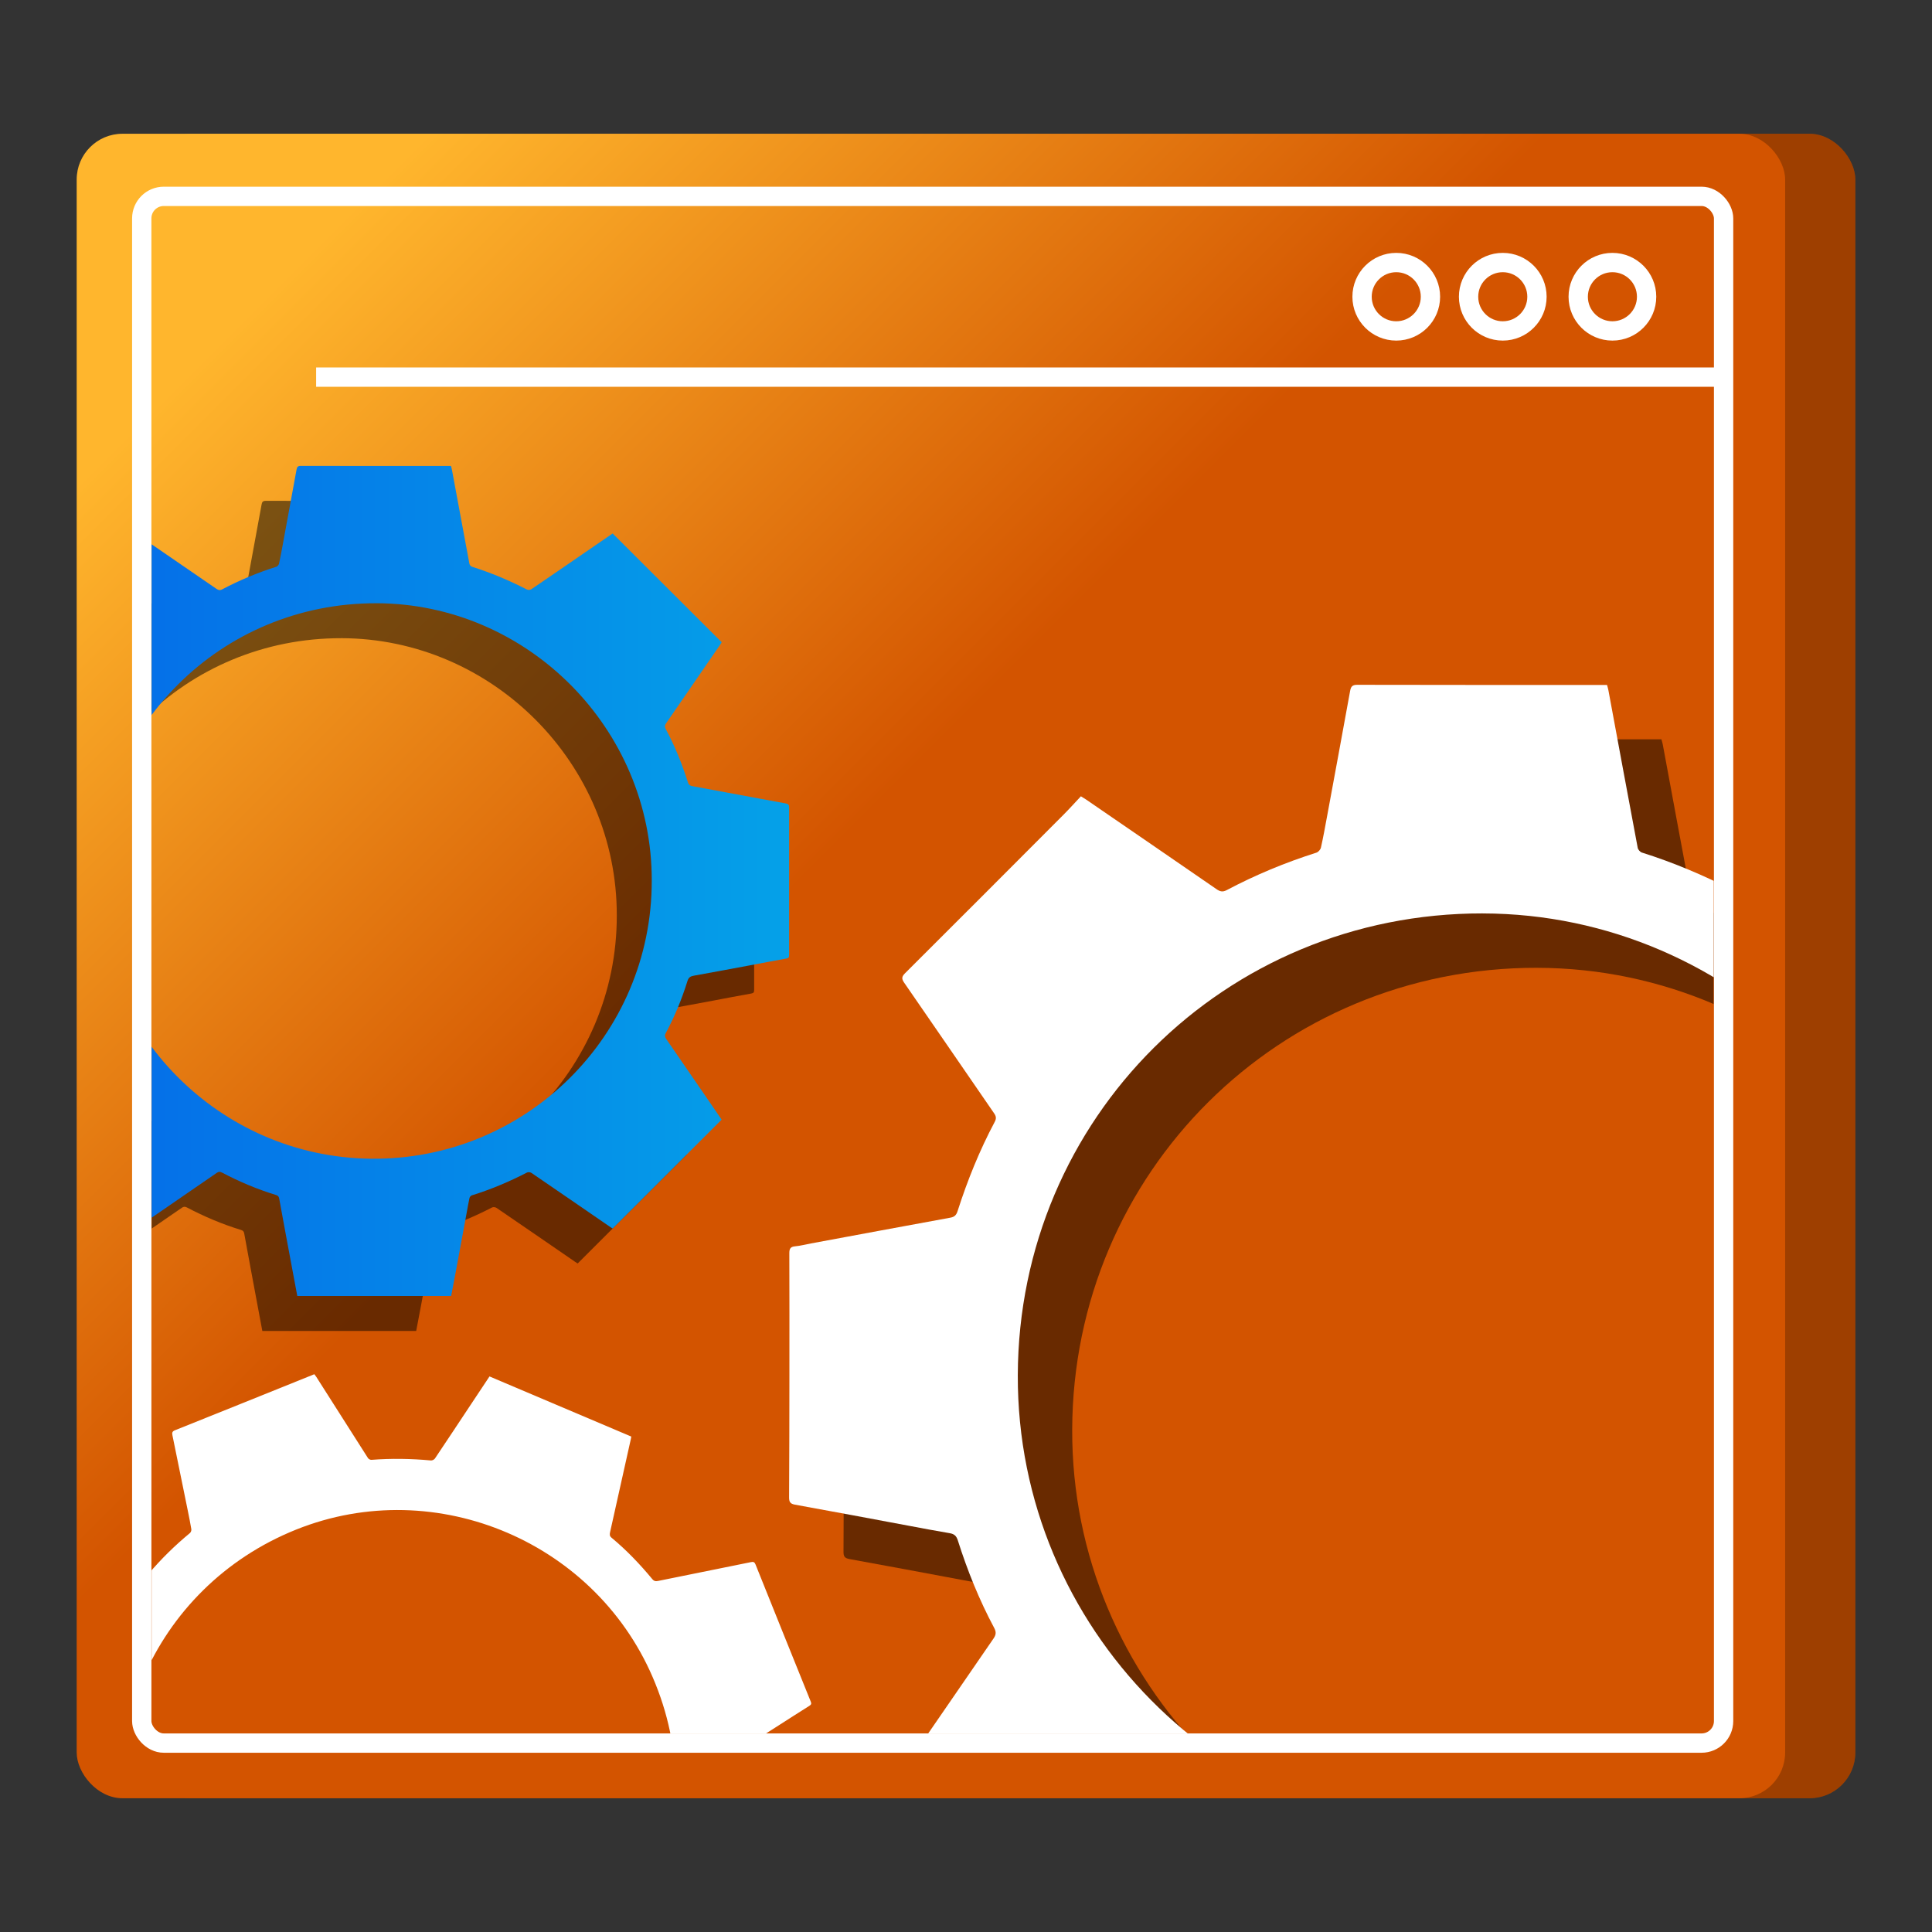 <?xml version="1.0" encoding="UTF-8"?><svg id="Layer_1" xmlns="http://www.w3.org/2000/svg" xmlns:xlink="http://www.w3.org/1999/xlink" viewBox="0 0 100 100"><rect x="0" y="0" width="100" height="100" fill="#333333" stroke="none"/><defs><style>.cls-1{fill:url(#linear-gradient-2);}.cls-2{fill:#fff;}.cls-3{opacity:.5;}.cls-4{stroke:#fff;stroke-miterlimit:10;}.cls-4,.cls-5{fill:none;}.cls-6{clip-path:url(#clippath);}.cls-7{fill:url(#linear-gradient-3);}.cls-8{fill:url(#linear-gradient);}.cls-9{opacity:.25;}</style><linearGradient id="linear-gradient" x1="-8280.718" y1="42.616" x2="-8251.676" y2="13.574" gradientTransform="translate(8339.919 100) scale(1 -1)" gradientUnits="userSpaceOnUse"><stop offset="0" stop-color="#d35400"/><stop offset="1" stop-color="#ffb62d"/></linearGradient><linearGradient id="linear-gradient-2" x1="-8278.902" y1="44.432" x2="-8249.86" y2="15.39" gradientTransform="translate(8332.653 100) scale(1 -1)" xlink:href="#linear-gradient"/><clipPath id="clippath"><rect class="cls-5" x="7.847" y="10.662" width="80.856" height="79.062" rx="1.125" ry="1.125"/></clipPath><linearGradient id="linear-gradient-3" x1="-8277.129" y1="45.596" x2="-8234.178" y2="45.596" gradientTransform="translate(-8236.286) rotate(-180) scale(1 -1)" gradientUnits="userSpaceOnUse"><stop offset="0" stop-color="#05a1e8"/><stop offset="1" stop-color="#0562e8"/></linearGradient></defs><g><rect class="cls-8" x="7.601" y="6.923" width="88.43" height="86.154" rx="2.371" ry="2.371" transform="translate(103.633 100) rotate(-180)"/><rect class="cls-9" x="7.601" y="6.923" width="88.43" height="86.154" rx="2.371" ry="2.371" transform="translate(103.633 100) rotate(-180)"/><rect class="cls-1" x="3.968" y="6.923" width="88.43" height="86.154" rx="2.371" ry="2.371" transform="translate(96.367 100) rotate(-180)"/><rect class="cls-4" x="7.337" y="10.163" width="81.876" height="80.059" rx="1.14" ry="1.14"/><line class="cls-4" x1="89.214" y1="19.52" x2="16.363" y2="19.52"/><circle class="cls-4" cx="83.458" cy="15.359" r="1.77"/><circle class="cls-4" cx="77.783" cy="15.359" r="1.77"/><circle class="cls-4" cx="72.27" cy="15.359" r="1.77"/></g><g class="cls-6"><g class="cls-3"><path d="M72.766,109.743c-.136-.725-.27-1.437-.402-2.149-.388-2.079-.778-4.158-1.156-6.239-.034-.186-.111-.255-.28-.307-1.611-.493-3.158-1.146-4.647-1.931-.171-.09-.289-.083-.446,.025-1.707,1.181-3.418,2.355-5.129,3.53-.63,.432-1.261,.862-1.89,1.292-.079-.07-.136-.115-.187-.166-2.993-2.995-5.985-5.992-8.983-8.982-.168-.168-.166-.275-.033-.467,1.546-2.236,3.079-4.481,4.623-6.718,.133-.193,.156-.335,.04-.553-.775-1.449-1.387-2.967-1.883-4.532-.072-.228-.183-.333-.415-.372-.716-.119-1.429-.257-2.142-.39-1.957-.364-3.913-.736-5.872-1.088-.26-.047-.305-.152-.304-.386,.012-2.088,.014-4.176,.016-6.264,.002-2.119,.003-4.238-.004-6.357-.001-.223,.043-.342,.293-.364,.277-.025,.55-.098,.825-.149,2.405-.446,4.81-.895,7.216-1.334,.215-.039,.309-.135,.374-.338,.51-1.593,1.135-3.14,1.921-4.618,.092-.173,.08-.286-.027-.442-1.555-2.255-3.101-4.516-4.66-6.768-.145-.209-.121-.317,.051-.489,2.735-2.726,5.464-5.459,8.191-8.194,.313-.314,.61-.645,.908-.962,.135,.084,.206,.126,.274,.172,2.249,1.544,4.5,3.086,6.745,4.635,.179,.123,.316,.162,.526,.051,1.488-.788,3.038-1.431,4.644-1.94,.098-.031,.211-.159,.234-.26,.119-.525,.214-1.056,.312-1.586,.402-2.172,.803-4.344,1.198-6.517,.04-.221,.103-.326,.367-.325,4.207,.01,8.415,.007,12.622,.007,.102,0,.203,0,.31,0,.028,.106,.054,.184,.069,.265,.505,2.722,1.006,5.445,1.519,8.166,.018,.094,.125,.216,.215,.244,1.637,.516,3.21,1.181,4.735,1.965,.099,.051,.287,.036,.38-.027,1.546-1.048,3.082-2.109,4.622-3.167,.803-.551,1.606-1.102,2.379-1.632,3.139,3.131,6.259,6.243,9.389,9.365-.035,.056-.076,.128-.122,.196-1.546,2.249-3.091,4.498-4.639,6.745-.11,.16-.184,.293-.07,.504,.795,1.473,1.414,3.021,1.922,4.614,.072,.227,.195,.298,.409,.337,2.672,.492,5.342,.993,8.015,1.484,.211,.039,.293,.103,.293,.333-.007,4.238-.005,8.477-.002,12.715,0,.181-.033,.272-.243,.309-1.103,.193-2.201,.41-3.302,.615-1.55,.289-3.099,.578-4.65,.857-.283,.051-.458,.133-.557,.454-.482,1.558-1.102,3.063-1.875,4.502-.106,.198-.068,.334,.049,.504,1.239,1.793,2.471,3.59,3.704,5.387,.363,.528,.723,1.058,1.061,1.551-3.143,3.139-6.26,6.253-9.386,9.376-.053-.033-.133-.081-.21-.134-2.258-1.552-4.514-3.107-6.777-4.651-.095-.065-.285-.087-.383-.037-1.534,.79-3.116,1.461-4.765,1.972-.082,.025-.172,.14-.192,.228-.09,.404-.157,.814-.232,1.222-.305,1.652-.609,3.304-.915,4.956-.14,.752-.286,1.504-.43,2.258h-13.242Zm6.793-59.65c-13.347-.023-24.02,10.599-24.062,23.903-.042,13.079,10.562,23.786,23.609,23.928,13.34,.145,24.201-10.63,24.181-23.952,.024-13.067-10.696-23.856-23.727-23.878Z"/></g><path class="cls-2" d="M69.95,106.928c-.136-.725-.27-1.437-.402-2.149-.388-2.079-.778-4.158-1.156-6.239-.034-.186-.111-.255-.28-.307-1.611-.493-3.158-1.146-4.647-1.931-.171-.09-.289-.083-.446,.025-1.707,1.181-3.418,2.355-5.129,3.53-.63,.432-1.261,.862-1.89,1.292-.079-.07-.136-.115-.187-.166-2.993-2.995-5.985-5.992-8.983-8.982-.168-.168-.166-.275-.033-.467,1.546-2.236,3.079-4.481,4.623-6.718,.133-.193,.156-.335,.04-.553-.775-1.449-1.387-2.967-1.883-4.532-.072-.228-.183-.333-.415-.372-.716-.119-1.429-.257-2.142-.39-1.957-.364-3.913-.736-5.872-1.088-.26-.047-.305-.152-.304-.386,.012-2.088,.014-4.176,.016-6.264,.002-2.119,.003-4.238-.004-6.357-.001-.223,.043-.342,.293-.364,.277-.025,.55-.098,.825-.149,2.405-.446,4.81-.895,7.216-1.334,.215-.039,.309-.135,.374-.338,.51-1.593,1.135-3.14,1.921-4.618,.092-.173,.08-.286-.027-.442-1.555-2.255-3.101-4.516-4.66-6.768-.145-.209-.121-.317,.051-.489,2.735-2.726,5.464-5.459,8.191-8.194,.313-.314,.61-.645,.908-.962,.135,.084,.206,.126,.274,.172,2.249,1.544,4.5,3.086,6.745,4.635,.179,.123,.316,.162,.526,.051,1.488-.788,3.038-1.431,4.644-1.94,.098-.031,.211-.159,.234-.26,.119-.525,.214-1.056,.312-1.586,.402-2.172,.803-4.344,1.198-6.517,.04-.221,.103-.326,.367-.325,4.207,.01,8.415,.007,12.622,.007,.102,0,.203,0,.31,0,.028,.106,.054,.184,.069,.265,.505,2.722,1.006,5.445,1.519,8.166,.018,.094,.125,.216,.215,.244,1.637,.516,3.21,1.181,4.735,1.965,.099,.051,.287,.036,.38-.027,1.546-1.048,3.082-2.109,4.622-3.167,.803-.551,1.606-1.102,2.379-1.632,3.139,3.131,6.259,6.243,9.389,9.365-.035,.056-.076,.128-.122,.196-1.546,2.249-3.091,4.498-4.639,6.745-.11,.16-.184,.293-.07,.504,.795,1.473,1.414,3.021,1.922,4.614,.072,.227,.195,.298,.409,.337,2.672,.492,5.342,.993,8.015,1.484,.211,.039,.293,.103,.293,.333-.007,4.238-.005,8.477-.002,12.715,0,.181-.033,.272-.243,.309-1.103,.193-2.201,.41-3.302,.615-1.55,.289-3.099,.578-4.65,.857-.283,.051-.458,.133-.557,.454-.482,1.558-1.102,3.063-1.875,4.502-.106,.198-.068,.334,.049,.504,1.239,1.793,2.471,3.59,3.704,5.387,.363,.528,.723,1.058,1.061,1.551-3.143,3.139-6.26,6.253-9.386,9.376-.053-.033-.133-.081-.21-.134-2.258-1.552-4.514-3.107-6.777-4.651-.095-.065-.285-.087-.383-.037-1.534,.79-3.116,1.461-4.765,1.972-.082,.025-.172,.14-.192,.228-.09,.404-.157,.814-.232,1.222-.305,1.652-.609,3.304-.915,4.956-.14,.752-.286,1.504-.43,2.258h-13.242Zm6.793-59.65c-13.347-.023-24.02,10.599-24.062,23.903-.042,13.079,10.562,23.786,23.609,23.928,13.34,.145,24.201-10.63,24.181-23.952,.024-13.067-10.696-23.856-23.727-23.878Z"/><g class="cls-3"><path d="M13.578,68.889c-.082-.436-.162-.864-.242-1.292-.233-1.25-.468-2.5-.695-3.751-.02-.112-.067-.154-.168-.185-.969-.296-1.898-.689-2.794-1.161-.103-.054-.174-.05-.268,.015-1.026,.71-2.055,1.416-3.083,2.122-.378,.26-.758,.518-1.136,.777-.047-.042-.082-.069-.112-.1-1.799-1.8-3.598-3.602-5.4-5.399-.101-.101-.1-.165-.02-.281,.929-1.344,1.851-2.693,2.779-4.038,.08-.116,.094-.202,.024-.332-.466-.871-.834-1.784-1.132-2.724-.043-.137-.11-.2-.25-.224-.43-.072-.859-.154-1.288-.234-1.176-.219-2.352-.443-3.53-.654-.156-.028-.184-.091-.183-.232,.007-1.255,.008-2.51,.01-3.765,.001-1.274,.002-2.548-.002-3.822-0-.134,.026-.205,.176-.219,.167-.015,.331-.059,.496-.089,1.446-.268,2.891-.538,4.338-.802,.129-.024,.186-.081,.225-.203,.307-.958,.682-1.888,1.155-2.776,.055-.104,.048-.172-.016-.265-.935-1.355-1.864-2.714-2.801-4.068-.087-.126-.073-.191,.031-.294,1.644-1.639,3.284-3.282,4.924-4.925,.188-.189,.366-.388,.546-.578,.081,.051,.124,.076,.165,.104,1.352,.928,2.705,1.855,4.055,2.786,.107,.074,.19,.098,.316,.031,.895-.474,1.826-.86,2.792-1.166,.059-.019,.127-.095,.141-.156,.072-.316,.129-.635,.188-.954,.241-1.306,.483-2.611,.72-3.917,.024-.133,.062-.196,.221-.195,2.529,.006,5.058,.004,7.587,.004,.061,0,.122,0,.187,0,.017,.064,.032,.111,.041,.159,.303,1.636,.605,3.273,.913,4.909,.011,.056,.075,.13,.129,.147,.984,.31,1.93,.71,2.847,1.181,.059,.031,.173,.022,.229-.016,.929-.63,1.853-1.268,2.778-1.904,.482-.331,.965-.662,1.43-.981,1.887,1.882,3.762,3.752,5.644,5.629-.021,.034-.045,.077-.073,.118-.929,1.352-1.858,2.704-2.789,4.055-.066,.096-.11,.176-.042,.303,.478,.885,.85,1.816,1.155,2.774,.043,.136,.117,.179,.246,.202,1.606,.295,3.211,.597,4.818,.892,.127,.023,.176,.062,.176,.2-.004,2.548-.003,5.095-.001,7.643,0,.109-.02,.164-.146,.186-.663,.116-1.323,.246-1.985,.37-.931,.173-1.863,.348-2.795,.515-.17,.031-.275,.08-.335,.273-.29,.937-.663,1.841-1.127,2.706-.064,.119-.041,.201,.03,.303,.745,1.078,1.485,2.158,2.227,3.238,.218,.318,.435,.636,.638,.932-1.889,1.887-3.763,3.759-5.642,5.636-.032-.02-.08-.049-.126-.081-1.357-.933-2.713-1.867-4.074-2.796-.057-.039-.171-.052-.23-.022-.922,.475-1.873,.878-2.865,1.185-.049,.015-.104,.084-.115,.137-.054,.243-.094,.489-.14,.734-.183,.993-.366,1.986-.55,2.979-.084,.452-.172,.904-.258,1.357h-7.96Zm4.083-35.856c-8.023-.014-14.439,6.371-14.464,14.368-.025,7.862,6.349,14.298,14.192,14.383,8.019,.087,14.548-6.39,14.536-14.398,.015-7.855-6.429-14.34-14.263-14.354Z"/></g><path class="cls-7" d="M15.388,67.08c-.082-.436-.162-.864-.242-1.292-.233-1.25-.468-2.5-.695-3.751-.02-.112-.067-.154-.168-.185-.969-.296-1.898-.689-2.794-1.161-.103-.054-.174-.05-.268,.015-1.026,.71-2.055,1.416-3.083,2.122-.378,.26-.758,.518-1.136,.777-.047-.042-.082-.069-.112-.1-1.799-1.8-3.598-3.602-5.4-5.399-.101-.101-.1-.165-.02-.281,.929-1.344,1.851-2.693,2.779-4.038,.08-.116,.094-.202,.024-.332-.466-.871-.834-1.784-1.132-2.724-.043-.137-.11-.2-.25-.224-.43-.072-.859-.154-1.288-.234-1.176-.219-2.352-.443-3.53-.654-.156-.028-.184-.091-.183-.232,.007-1.255,.008-2.51,.01-3.765,.001-1.274,.002-2.548-.002-3.822-0-.134,.026-.205,.176-.219,.167-.015,.331-.059,.496-.089,1.446-.268,2.891-.538,4.338-.802,.129-.024,.186-.081,.225-.203,.307-.958,.682-1.888,1.155-2.776,.055-.104,.048-.172-.016-.265-.935-1.355-1.864-2.714-2.801-4.068-.087-.126-.073-.191,.031-.294,1.644-1.639,3.284-3.282,4.924-4.925,.188-.189,.366-.388,.546-.578,.081,.051,.124,.076,.165,.104,1.352,.928,2.705,1.855,4.055,2.786,.107,.074,.19,.098,.316,.031,.895-.474,1.826-.86,2.792-1.166,.059-.019,.127-.095,.141-.156,.072-.316,.129-.635,.188-.954,.241-1.306,.483-2.611,.72-3.917,.024-.133,.062-.196,.221-.195,2.529,.006,5.058,.004,7.587,.004,.061,0,.122,0,.187,0,.017,.064,.032,.111,.041,.159,.303,1.636,.605,3.273,.913,4.909,.011,.056,.075,.13,.129,.147,.984,.31,1.93,.71,2.847,1.181,.059,.031,.173,.022,.229-.016,.929-.63,1.853-1.268,2.778-1.904,.482-.331,.965-.662,1.43-.981,1.887,1.882,3.762,3.752,5.644,5.629-.021,.034-.045,.077-.073,.118-.929,1.352-1.858,2.704-2.789,4.055-.066,.096-.11,.176-.042,.303,.478,.885,.85,1.816,1.155,2.774,.043,.136,.117,.179,.246,.202,1.606,.295,3.211,.597,4.818,.892,.127,.023,.176,.062,.176,.2-.004,2.548-.003,5.095-.001,7.643,0,.109-.02,.164-.146,.186-.663,.116-1.323,.246-1.985,.37-.931,.173-1.863,.348-2.795,.515-.17,.031-.275,.08-.335,.273-.29,.937-.663,1.841-1.127,2.706-.064,.119-.041,.201,.03,.303,.745,1.078,1.485,2.158,2.227,3.238,.218,.318,.435,.636,.638,.932-1.889,1.887-3.763,3.759-5.642,5.636-.032-.02-.08-.049-.126-.081-1.357-.933-2.713-1.867-4.074-2.796-.057-.039-.171-.052-.23-.022-.922,.475-1.873,.878-2.865,1.185-.049,.015-.104,.084-.115,.137-.054,.243-.094,.489-.14,.734-.183,.993-.366,1.986-.55,2.979-.084,.452-.172,.904-.258,1.357-2.66,0-5.306,0-7.96,0Zm4.083-35.856c-8.023-.014-14.439,6.371-14.464,14.368-.025,7.862,6.349,14.298,14.192,14.383,8.019,.087,14.548-6.39,14.536-14.398,.015-7.855-6.429-14.34-14.263-14.354Z"/><path class="cls-2" d="M24.944,113.954c-.239-.374-.473-.741-.707-1.108-.683-1.072-1.368-2.144-2.046-3.219-.061-.096-.119-.117-.225-.108-1.009,.087-2.018,.071-3.025-.033-.115-.012-.18,.018-.243,.114-.686,1.042-1.377,2.081-2.066,3.12-.254,.383-.509,.764-.763,1.145-.06-.021-.102-.033-.142-.05-2.342-.997-4.683-1.996-7.026-2.99-.131-.056-.154-.116-.123-.253,.36-1.594,.71-3.19,1.068-4.784,.031-.137,.012-.222-.102-.317-.757-.634-1.44-1.343-2.068-2.104-.091-.111-.177-.145-.315-.114-.426,.094-.854,.178-1.282,.264-1.173,.237-2.347,.469-3.518,.713-.155,.032-.204-.016-.256-.147-.462-1.167-.93-2.331-1.398-3.496-.475-1.182-.95-2.364-1.43-3.544-.051-.124-.053-.2,.081-.269,.149-.076,.285-.178,.427-.268,1.241-.789,2.481-1.58,3.724-2.365,.111-.07,.142-.145,.133-.273-.073-1.003-.072-2.006,.034-3.007,.012-.117-.02-.178-.115-.24-1.374-.908-2.743-1.821-4.118-2.727-.128-.084-.139-.15-.081-.284,.912-2.135,1.82-4.271,2.726-6.409,.104-.245,.195-.497,.29-.74,.094,.017,.143,.024,.192,.035,1.601,.355,3.202,.71,4.802,1.069,.127,.029,.213,.02,.305-.09,.653-.774,1.373-1.48,2.154-2.125,.048-.039,.082-.136,.072-.198-.052-.32-.118-.637-.182-.955-.264-1.301-.528-2.602-.796-3.903-.027-.132-.016-.205,.132-.264,2.348-.939,4.693-1.886,7.039-2.831,.057-.023,.113-.046,.173-.07,.039,.053,.071,.091,.098,.132,.893,1.404,1.784,2.81,2.681,4.212,.031,.048,.118,.092,.175,.088,1.028-.08,2.055-.063,3.082,.032,.067,.006,.168-.044,.206-.1,.626-.932,1.245-1.869,1.865-2.804,.324-.488,.648-.975,.96-1.445,2.454,1.041,4.892,2.075,7.338,3.112-.007,.039-.013,.088-.024,.137-.357,1.601-.713,3.202-1.071,4.803-.025,.114-.037,.205,.074,.296,.774,.642,1.467,1.367,2.108,2.141,.091,.11,.176,.122,.304,.096,1.6-.326,3.202-.646,4.802-.973,.126-.026,.187-.008,.238,.12,.948,2.365,1.901,4.727,2.855,7.09,.041,.101,.043,.159-.066,.227-.571,.356-1.135,.723-1.703,1.085-.799,.509-1.598,1.019-2.4,1.522-.146,.092-.226,.177-.209,.378,.081,.977,.073,1.955-.034,2.931-.015,.134,.037,.202,.141,.27,1.093,.721,2.184,1.447,3.275,2.171,.321,.213,.641,.427,.94,.627-1.047,2.456-2.085,4.893-3.127,7.336-.037-.007-.092-.015-.147-.028-1.607-.358-3.215-.718-4.823-1.071-.068-.015-.178,.015-.222,.066-.678,.785-1.409,1.515-2.214,2.17-.04,.032-.065,.117-.056,.17,.04,.246,.095,.489,.145,.733,.201,.99,.403,1.979,.603,2.969,.091,.451,.178,.903,.268,1.355-2.467,.994-4.921,1.983-7.383,2.975Zm-9.613-34.784c-7.447,2.985-11.011,11.306-8.046,18.733,2.915,7.302,11.233,10.889,18.539,8.037,7.47-2.916,11.105-11.364,8.101-18.787-2.922-7.291-11.323-10.898-18.594-7.983Z"/></g></svg>